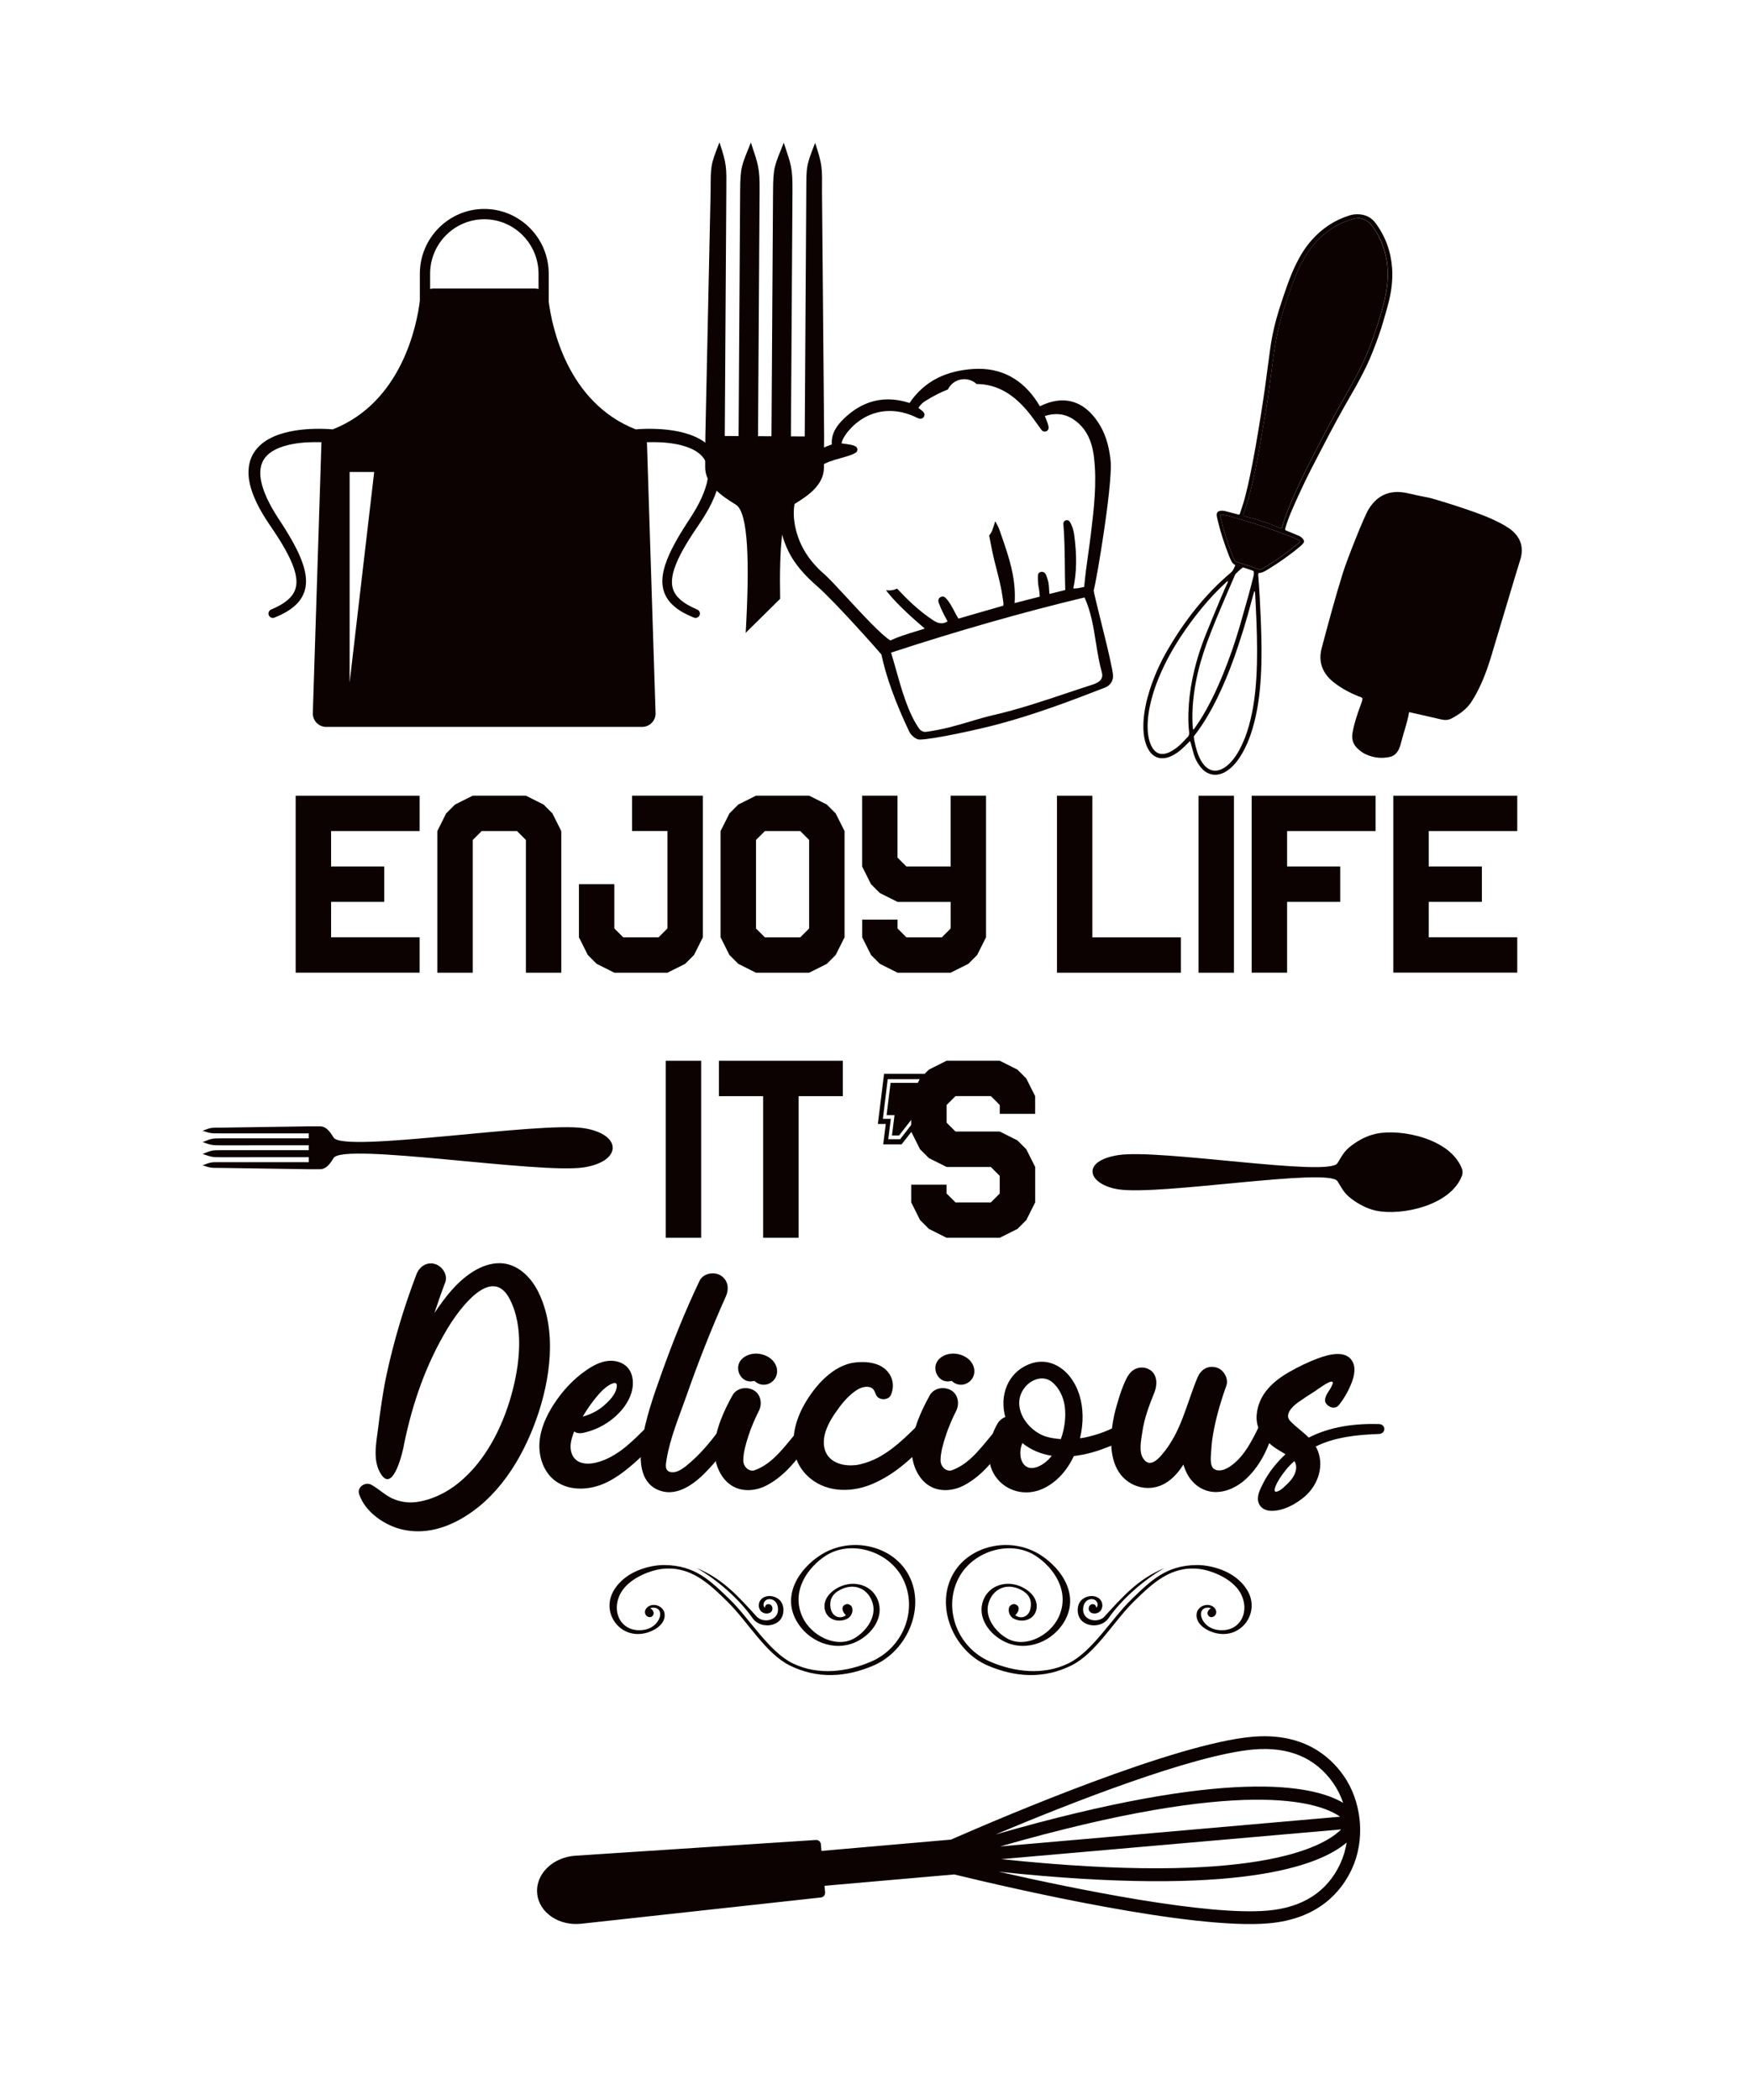 <?xml version="1.0" encoding="utf-8"?>
<!-- Generator: Adobe Illustrator 26.1.0, SVG Export Plug-In . SVG Version: 6.00 Build 0)  -->
<svg version="1.1" id="Layer_1" xmlns="http://www.w3.org/2000/svg" xmlns:xlink="http://www.w3.org/1999/xlink" x="0px" y="0px"
	 viewBox="0 0 4500 5400" style="enable-background:new 0 0 4500 5400;" xml:space="preserve">
<style type="text/css">
	.st0{fill-rule:evenodd;clip-rule:evenodd;fill:#0C0201;}
	.st1{fill:#0C0201;}
</style>
<g>
	<g>
		<path class="st0" d="M2818.7,4134.4c0.4-12.9-19.2-13-19.2,2.1c0,7.8,7,13.5,17.6,12.3c24-2.8,24.8-41.2-6.3-44.6
			c-12.1-1.3-25.7,4.2-32.7,13.5c-8.3,10.9-8.9,28.6-2.9,40.9c12.6,26.1,57.2,28.8,75.5,2.3c33.7-48.7,92.4-99.9,143.8-128.8
			c-67.9,27.7-108.3,74.4-154.5,124.8c-15.9,17.4-54.4,11.4-54.9-17.6c-0.2-11.9,5.2-23.6,16.4-26.5
			C2819.8,4108,2827.8,4126.8,2818.7,4134.4L2818.7,4134.4z"/>
		<path class="st0" d="M2614.1,4126.9c-6-3.6-10.6-2.1-14.4,0.4c-9.9,6.3-7.2,27.4,7.3,35c21.4,11.2,51.7,3.7,57.8-22.8
			c5.3-22.9-9.6-45.7-37.9-59c-38-17.9-83.4-4.7-98.4,34.2c-17,44.1,15.6,88.5,56.1,107.4c57.7,26.9,124.6-2.3,153.7-54.9
			c41.5-75.3-21.3-146.7-72.6-174.5c-74.2-40.3-171.9-17.2-213,51.4c-50.2,83.7-2.4,200.4,87.3,238.8
			c71.6,30.6,144.4,34.6,214.9-0.2c62.3-30.8,108.4-113.2,160.9-164.6c47.2-46.2,94.5-91.9,167.2-83.8c33,3.7,85.6,25.2,106,60.8
			c28.2,49.3-1.2,106.1-60.7,95.7c-38.6-6.8-53.4-52-26.2-56.5c3.3-0.5,7.4-0.7,11.7,1.2c-14.6,8.6-8.5,22.9,1.2,22.9
			c9.3-0.1,16.3-10.7,10.3-20.6c-6-9.9-18.1-12.6-28.4-9.8c-10,2.7-18.3,10.7-19.8,20.9c-3.8,24.8,21.6,43.7,49,50.5
			c65.9,16.3,115.4-52.8,81.4-109.8c-31.9-53.3-99.6-65.6-130.5-65.2c-77.5,1-115.8,38.1-167.5,88.2
			c-50.6,49-101.6,135.6-162.7,164.9c-65,31.3-138.6,21.8-200.1-4.4c-88.6-37.8-123.5-142.7-78.9-220.2c38-66.1,131.7-93,194.6-52.6
			c45,28.9,91.2,90.5,59.7,158.3c-22.3,47.7-87,81.1-133.5,53.9c-29.4-17.2-57.1-53.6-46.8-89.6c10.6-37.2,46.1-53.5,82.5-35.4
			c20.3,10.1,30.2,25.6,25.4,49.2c-4,19.5-22.6,28.4-39.2,16.8C2619.4,4145.8,2623.6,4132.6,2614.1,4126.9L2614.1,4126.9z"/>
		<path class="st0" d="M1967.1,4134.4c-0.4-12.9,19.2-13,19.2,2.1c0,7.8-7,13.5-17.6,12.3c-24-2.8-24.8-41.2,6.3-44.6
			c12.1-1.3,25.7,4.2,32.7,13.5c8.3,10.9,8.9,28.6,2.9,40.9c-12.6,26.1-57.2,28.8-75.5,2.3c-33.7-48.7-92.4-99.9-143.8-128.8
			c67.9,27.7,108.3,74.4,154.5,124.8c15.9,17.4,54.4,11.4,54.9-17.6c0.2-11.9-5.2-23.6-16.4-26.5
			C1966.1,4108,1958.1,4126.8,1967.1,4134.4L1967.1,4134.4z"/>
		<path class="st0" d="M2171.8,4126.9c6-3.6,10.6-2.1,14.4,0.4c9.9,6.3,7.2,27.4-7.3,35c-21.4,11.2-51.7,3.7-57.8-22.8
			c-5.3-22.9,9.6-45.7,37.9-59c38-17.9,83.4-4.7,98.4,34.2c17,44.1-15.6,88.5-56.1,107.4c-57.7,26.9-124.6-2.3-153.7-54.9
			c-41.5-75.3,21.3-146.7,72.6-174.5c74.2-40.3,171.9-17.2,213,51.4c50.2,83.7,2.4,200.4-87.3,238.8
			c-71.6,30.6-144.4,34.6-214.9-0.2c-62.3-30.8-108.4-113.2-160.9-164.6c-47.2-46.2-94.5-91.9-167.2-83.8
			c-33,3.7-85.6,25.2-106,60.8c-28.2,49.3,1.2,106.1,60.7,95.7c38.6-6.8,53.4-52,26.2-56.5c-3.2-0.5-7.4-0.7-11.7,1.2
			c14.6,8.6,8.5,22.9-1.2,22.9c-9.3-0.1-16.3-10.7-10.3-20.6c6-9.9,18.1-12.6,28.4-9.8c10,2.7,18.3,10.7,19.8,20.9
			c3.8,24.8-21.6,43.7-49,50.5c-65.9,16.3-115.4-52.8-81.4-109.8c31.8-53.3,99.6-65.6,130.5-65.2c77.5,1,115.8,38.1,167.5,88.2
			c50.6,49,101.6,135.6,162.7,164.9c65,31.3,138.6,21.8,200.1-4.4c88.6-37.8,123.5-142.7,78.9-220.2c-38-66.1-131.7-93-194.6-52.6
			c-45,28.9-91.2,90.5-59.7,158.3c22.3,47.7,87,81.1,133.5,53.9c29.4-17.2,57.1-53.6,46.8-89.6c-10.6-37.2-46.1-53.5-82.5-35.4
			c-20.3,10.1-30.2,25.6-25.4,49.2c4,19.5,22.6,28.4,39.2,16.8C2166.5,4145.8,2162.2,4132.6,2171.8,4126.9L2171.8,4126.9z"/>
	</g>
	<g>
		<path class="st1" d="M2860.1,1733.8c-0.7-5.1-1.6-10.1-2.5-15.2c-11.5-60.6-48.6-196-46.8-201.2c6.2-17.9,49.8-275.2,43.2-334.2
			c-3.9-34.6-12.4-67.4-32-96.7c-37.5-56-88.8-69.7-148.6-39.5c-37.8-65.9-94.8-101.5-170.7-96.5c-65.7,4.3-123.9,28.6-163.1,87.9
			c-63.1-21.1-120.5-7.6-169.4,40.7c-17.9,17.6-31.7,37.8-29.3,64.8c-65.2,23.8-112.7,62.8-130.8,130
			c-11.9,44.2-4.1,87.4,12.7,129.2c17,42.1,46.7,74.2,80.2,103.5c47,41,164.9,174.5,165.1,175.6c14.4,67.4,41.9,135.9,71.3,197.9
			c4.1,8.6,15.7,19.7,25.1,19.8c31,0.3,147.1-24.8,201.2-39.2c94-25,184.9-59.1,275.5-94.4C2854.9,1761.1,2862,1748.1,2860.1,1733.8
			z M2118.6,1477.9c-41.1-35.6-68.8-78.7-77.4-133.6c-10.9-69.1,25.4-134,91.5-159.1c14.4-5.5,29.6-8.8,44.3-13.4
			c7.6-2.4,15.3-4.7,22.4-9.2c5-3.2,4.6-10.6-0.6-13.5c-6.3-3.4-13.6-4.4-36.9-7.6c2.1-13,9.4-23,17.3-32.6
			c43.9-53.2,109.1-67.9,173.3-39.2c4.3,1.9,8.4,4.4,12.8,5.4c7.8,1.7,13.4-7.6,8.4-13.7c-3.7-4.5-9.2-7.6-13.9-11.8
			c4.6-8.4,11.4-15.1,19.4-20c18.5-11.4,37.5-21.6,57.3-29.2c0.5-1,1-2,1.6-2.9c6.3-10.8,16.8-18.9,28.9-22.2
			c12.5-3.4,26.1-1.7,37.3,4.9c2.9,1.7,5.6,3.7,8,5.9c60.3,1,103.8,34.4,139.5,80.4c9.5,12.2,17.9,25.1,27.2,37.5
			c0.3,0.4,0.6,0.8,1,1.3c5.1,6.9,16.2,2.4,14.9-6.1c-1.5-10.2-6.5-19.7-10.3-30c29.5-9.7,56.6-7.1,81.5,11.5
			c32.2,24,44.7,58.3,49.1,96.5c7.7,66.6-0.4,132.6-8.4,198.5c-5.4,44.8-13.3,89.3-17.1,135.4c-9.8,2.3-20,5-31.8,4.2
			c10.4-47.2,8.9-94,2.5-140.9c-1.5-10.8-5-21.2-10.4-30.7l-0.1-0.2c-3.9-6.7-14.2-3.6-13.6,4.2c4.7,56.3,3.1,113.2,4.9,171.3
			c-13.5,3.4-28.3,7-44.2,11c-1.5-14-0.4-27.2-4.9-39.6c-1.4-3.7-2.2-7.7-4-11.2c-2.1-4.4-5.8-7.3-11-6.3c-5.8,1-6.5,5.8-6.5,10.5
			c0,10.3,0.6,20.5,2.6,30.7c1.4,6.6,1.5,13.5,2.4,21.9c-22.8,5.8-45.2,11.6-68.6,17.6c5.6-68.3-17.8-129.4-39-190.9
			c-2-5.9-5-11.5-8.1-16.9c-0.1-0.2-0.2-0.3-0.3-0.5c-1.4,4.9-3,9.7-4.8,14.5c-1.9,6.8-5.1,12.9-9.6,18.2
			c2.4,12.8,4.8,25.7,7.4,38.4c8.3,40.9,21.9,80.6,27.3,122.2c0.9,6.7,2.8,13.4,1.3,20.7c-39.3,11.3-78.6,22.7-117.8,34
			c-11.7-18.5-18.8-39.4-33.7-54.5c-6.5-6.6-17.6,0.2-14.9,9c0.3,1,0.6,2,1,3c5.9,16.7,14.5,32.2,23.1,48.2
			c-13.8,8.8-26.1,7.1-39.2-1.4c-35.1-22.8-65-51.3-93.4-81.6c-7.6,3.5-16,4.9-24.3,4.2c33,42.5,98.1,95.3,99.2,97.1
			c-30.6,10.5-62.1,17.7-92,31.9C2253.2,1627.9,2148.9,1504.2,2118.6,1477.9z M2828.1,1753.2c-4.9,3.7-10.6,6.6-16.6,8.5
			c-85.6,27.4-170,59.1-257.8,79.2c-51.6,11.8-104.6,33.9-171.8,42.7c-7.7,1-15.3-2.4-19.7-8.8c-37.2-53.1-53.5-135.3-73.1-197.8
			c161.5-52.9,335.3-103.3,501-142.9c28.5,61.9,27.1,129.6,45.5,195.7C2837.9,1738.4,2835.2,1747.8,2828.1,1753.2z"/>
		<path class="st1" d="M2365.1,1901.7L2365.1,1901.7l-0.6,0c-10.5-0.1-22.6-12.2-26.7-20.8c-35.6-75.3-59-140.1-71.4-198
			c-5.7-7.3-118.9-135.1-164.6-175c-27.8-24.2-62.1-58-80.7-104.2c-19.3-47.9-23.5-90.6-12.8-130.3c8.9-32.9,24.6-59.8,48.2-82.1
			c21.2-20.1,48.1-36,82.4-48.6c-2.1-29.3,14.8-50,29.9-64.9c34.2-33.7,72.8-50.8,114.7-50.8c17.8,0,36.4,3.1,55.3,9.3
			c18.7-27.9,42.8-49.5,71.5-64c26.3-13.3,57.3-21.2,92.2-23.5c4.7-0.3,9.4-0.5,14-0.5c34.1,0,65.1,8.6,91.9,25.6
			c25.6,16.1,47.6,40,65.6,70.8c20.2-10,39.8-15.1,58.1-15.1c35.7,0,66.4,18.8,91.3,55.9c17.6,26.2,27.8,57.2,32.3,97.5
			c3.8,33.7-8.9,129.1-16.9,182.9c-10.6,72.3-23.1,142-26.4,151.9c-0.3,3.7,8.2,37.7,17.1,73.7c10.6,42.4,23.7,95.1,29.7,126.7
			c0.9,4.8,1.9,10,2.6,15.3c2.1,15.4-5.8,28.9-20,34.4c-86.7,33.8-179.5,68.9-275.7,94.5C2515.6,1875.9,2397.8,1901.7,2365.1,1901.7
			z M2283.6,1030.6c-40.9,0-78.7,16.8-112.2,49.8c-14.7,14.5-31.3,34.9-28.7,63.4l0.1,1.4l-1.3,0.5c-70.9,25.8-113.3,68-129.7,128.8
			c-10.5,39-6.4,80.9,12.7,128.1c18.3,45.5,52.3,78.8,79.8,102.8c24.8,21.6,68.2,67.9,100.2,102.9c20.6,22.5,37.5,41.4,45.7,50.7
			c19.5,21.9,19.6,22.4,19.7,22.9c12.3,57.7,35.6,122.3,71.2,197.5c4.1,8.6,15.2,18.7,23.5,18.8l0.5,0c32.4,0,149.7-25.7,200.2-39.1
			c96-25.5,188.6-60.6,275.3-94.4c12.6-4.9,19.6-16.9,17.8-30.6c-0.7-5.2-1.6-10.3-2.5-15.1c-6-31.5-19.1-84.2-29.7-126.5
			c-13.4-53.8-18-72.8-17.1-75.6c6-17.4,49.6-275.2,43.1-333.4c-4.4-39.7-14.5-70.1-31.7-95.9c-24.1-36.1-53.9-54.4-88.3-54.4
			c-18.2,0-37.7,5.2-58,15.4l-1.5,0.8l-0.8-1.5c-36.6-63.8-88.8-96.1-155.3-96.1c-4.5,0-9.2,0.2-13.8,0.5
			c-73.3,4.8-126.2,33.3-161.7,87.1l-0.8,1.1l-1.3-0.4C2320,1033.8,2301.4,1030.6,2283.6,1030.6z M2379.3,1885.5
			c-7.3,0-14.3-3.6-18.5-9.7c-28.7-40.9-45.3-99.9-59.9-151.8c-4.6-16.4-8.9-31.8-13.5-46.4l-0.5-1.7l1.7-0.5
			c171-56.1,344.3-105.5,501.2-142.9l1.4-0.3l0.6,1.3c17.4,37.8,23.8,78.5,30.1,117.9c4.1,25.7,8.3,52.2,15.5,78.1
			c2.6,9.6-0.5,19.4-8.1,25.2c-5,3.8-10.8,6.8-17.1,8.8c-23.1,7.4-46.5,15.2-69.1,22.8c-61.3,20.5-124.6,41.8-188.9,56.4
			c-18.6,4.3-37.3,9.8-57.1,15.7c-35.3,10.5-71.8,21.4-114.9,27.1C2381.2,1885.5,2380.2,1885.5,2379.3,1885.5z M2291.3,1678.2
			c4.4,14.1,8.6,29.1,13,44.8c14.5,51.7,31,110.3,59.3,150.8c3.6,5.1,9.4,8.2,15.6,8.2c0.8,0,1.6-0.1,2.4-0.2
			c42.7-5.6,79.1-16.4,114.3-26.9c19.8-5.9,38.5-11.5,57.3-15.8c64.1-14.6,127.3-35.8,188.5-56.3c22.6-7.6,46-15.4,69.1-22.8
			c5.9-1.9,11.4-4.7,16-8.2c6.3-4.8,9.1-13.4,6.8-21.4c-7.2-26.1-11.5-52.7-15.6-78.5c-6.4-40.5-12.5-78.7-29.2-115.6
			C2633.2,1573.5,2461.2,1622.5,2291.3,1678.2z M2289.4,1650.9l-0.8-0.5c-22.9-13.3-71.1-65.3-113.6-111.2
			c-24.9-26.9-46.3-50.1-57.6-59.9c-44.2-38.3-69.7-82.3-78-134.7c-5.4-34.5,0.5-68.1,17.1-97.2c16.7-29.3,42.8-51.4,75.5-63.8
			c9.2-3.5,18.9-6.2,28.3-8.8c5.3-1.5,10.8-3,16.1-4.6c7.4-2.3,15.1-4.7,22-9c1.8-1.1,2.8-3,2.7-5.2c-0.1-2.2-1.3-4.2-3.2-5.2
			c-6-3.3-13.1-4.2-36.3-7.4l-1.8-0.2l0.3-1.8c2.2-13.7,10-24,17.7-33.4c14.5-17.6,31.5-31.3,50.4-40.5
			c18.7-9.1,38.8-13.8,59.8-13.8c21.6,0,43.5,4.9,65.1,14.6c1.2,0.5,2.4,1.1,3.6,1.7c3,1.5,5.9,2.9,8.9,3.5c3.1,0.7,6.1-0.9,7.5-3.8
			c1.1-2.4,0.8-5-0.9-7c-2.1-2.6-4.9-4.7-7.9-6.9c-1.9-1.5-4-3-5.8-4.7l-1-0.9l0.7-1.2c4.5-8.2,11.4-15.3,20.1-20.7
			c20.4-12.7,39.1-22.2,57-29.1c0.4-0.8,0.9-1.6,1.3-2.4c6.6-11.2,17.5-19.6,30-23c4.3-1.2,8.8-1.8,13.2-1.8c9,0,17.7,2.4,25.4,6.8
			c2.8,1.6,5.4,3.5,7.8,5.7c28.7,0.6,54.6,8.3,79.2,23.6c21.3,13.2,41.3,32.1,61,57.5c5.2,6.6,10.1,13.6,14.9,20.3
			c4,5.7,8.2,11.5,12.4,17.1c0.2,0.3,0.5,0.6,0.7,1l0.2,0.3c1.3,1.7,3.1,2.7,5.1,2.7c2,0,3.9-0.9,5.2-2.4c0.8-1,1.8-2.6,1.4-5.1
			c-1-6.9-3.7-13.5-6.6-20.5c-1.2-3-2.5-6.1-3.6-9.2l-0.6-1.7l1.7-0.6c11.3-3.7,22.3-5.6,32.6-5.6c18.1,0,35.1,5.8,50.5,17.4
			c28.7,21.4,44.6,52.5,49.8,97.7c7.7,66.5-0.4,133.3-8.2,197.9l-0.1,1.1c-2,16.4-4.3,33-6.6,49.1c-4,28-8.1,57-10.5,86.3l-0.1,1.3
			l-2.9,0.7c-8.2,2-16.7,4-26.2,4c-1.5,0-3,0-4.5-0.1l-2.1-0.1l0.4-2c9.2-41.4,9.9-85.9,2.5-140.3c-1.5-10.7-4.9-20.8-10.2-30
			l-0.1-0.2c-1.4-2.4-3.5-2.8-4.7-2.8c-1.6,0-3.2,0.7-4.2,1.8c-1,1.1-1.5,2.5-1.3,4.1c3.1,36.8,3.5,74.6,3.9,111.2
			c0.2,19.6,0.4,40,1,60.1l0,1.4l-47.6,11.8l-0.2-2c-0.5-4.5-0.7-8.9-0.9-13.2c-0.5-9.2-0.9-17.8-3.9-26c-0.5-1.4-1-2.9-1.4-4.3
			c-0.7-2.4-1.5-4.7-2.5-6.8c-1.2-2.5-3.5-5.5-7.5-5.5c-0.5,0-1,0.1-1.6,0.1c-4.2,0.7-5,3.7-5,8.8c0,11.9,0.8,21.6,2.6,30.4
			c0.9,4.6,1.3,9.4,1.7,14.4c0.2,2.4,0.4,5,0.7,7.7l0.2,1.5l-72.5,18.6l0.2-2.5c5.2-63.4-15.1-121.6-34.6-177.9
			c-1.4-4.1-2.8-8.2-4.3-12.3c-1.6-4.6-3.9-9.2-6.2-13.5c-1.1,3.6-2.3,7.1-3.6,10.5c-1.9,6.7-5,12.8-9.3,18.1
			c2.5,13.6,4.9,26,7.3,37.6c3.2,15.9,7.3,31.9,11.3,47.4c6.2,24.3,12.7,49.4,16,74.9c0.2,1.5,0.5,3.1,0.7,4.6
			c0.9,5.3,1.8,10.7,0.6,16.7l-0.2,1.1l-1,0.3l-119.1,34.3l-0.7-1.1c-4.1-6.6-7.7-13.5-11.2-20.1c-6.6-12.6-12.7-24.4-22.3-34
			c-1.4-1.4-3-2.1-4.9-2.1c-2.3,0-4.7,1.2-6.1,3.1c-1.3,1.8-1.7,4-1,6.2c0.3,1,0.7,2.1,1,2.9c5.5,15.6,13.2,29.9,21.4,45l2.4,4.4
			l-1.4,0.9c-6.5,4.1-12.7,6.1-19.1,6.1c-7,0-14.2-2.5-22-7.5c-38.2-24.8-69.6-56.2-92.9-80.9c-6.3,2.6-13.1,4-20.1,4
			c26.9,33.5,72.1,72.6,89.5,87.5c6.4,5.5,7.1,6.2,7.4,6.7l1.2,1.9l-2.1,0.7c-9.8,3.4-19.9,6.4-29.7,9.4
			c-20.6,6.3-41.9,12.8-62.1,22.4L2289.4,1650.9z M2163.9,1140.1c22.3,3,29.2,4,35.7,7.5c3.1,1.7,5,4.7,5.1,8.2
			c0.1,3.4-1.5,6.5-4.4,8.3c-7.3,4.6-15.2,7-22.8,9.4c-5.4,1.7-10.9,3.2-16.2,4.7c-9.3,2.6-18.9,5.3-28,8.7
			c-64.9,24.7-101.2,87.8-90.3,157.1c8.1,51.5,33.2,94.9,76.8,132.6c11.4,9.9,33,33.2,57.9,60.2c39.7,43,89.1,96.3,111.9,110.1
			c20.2-9.5,41.3-16,61.7-22.2c8.8-2.7,17.9-5.4,26.7-8.4c-1.3-1.1-3-2.6-4.9-4.2c-18-15.5-65.6-56.6-92.4-91.1l-2.5-3.2l4,0.3
			c8,0.7,16.2-0.8,23.4-4l1.2-0.5l0.9,0.9c23.2,24.8,54.8,56.4,93.1,81.3c7.2,4.7,13.7,6.9,20.1,6.9c5.3,0,10.4-1.5,15.8-4.7
			l-0.8-1.5c-8.2-15.2-16-29.6-21.6-45.5c-0.3-0.8-0.7-2-1-3.1c-1-3.3-0.5-6.7,1.6-9.4c2.1-2.8,5.5-4.6,8.9-4.6
			c2.8,0,5.4,1.1,7.4,3.2c9.9,10,16.5,22.7,22.9,34.9c3.2,6.2,6.6,12.6,10.4,18.7l115.5-33.3c0.7-4.9,0-9.5-0.8-14.4
			c-0.3-1.5-0.5-3.1-0.7-4.7c-3.3-25.2-9.7-50.3-15.9-74.5c-4-15.5-8.1-31.6-11.4-47.6c-2.4-11.9-4.9-24.5-7.5-38.5l-0.2-0.8
			l0.5-0.6c4.3-5.1,7.4-11,9.2-17.5l0-0.1c1.7-4.6,3.3-9.4,4.7-14.4l1.1-3.9l2.2,3.6c0.1,0.1,0.2,0.3,0.2,0.4
			c3,5.4,6.2,11.2,8.3,17.2c1.4,4.1,2.8,8.2,4.3,12.3c19.5,55.9,39.6,113.7,35,176.9l64.7-16.6c-0.2-2.2-0.4-4.2-0.5-6.2
			c-0.4-5.1-0.8-9.6-1.7-14c-1.9-9-2.7-18.9-2.7-31.1c0-3.5,0-10.9,7.9-12.3c5.5-1,10.2,1.7,12.9,7.3c1.2,2.4,1.9,4.9,2.7,7.3
			c0.4,1.4,0.8,2.8,1.3,4.1c3.2,8.7,3.6,17.6,4.1,27.1c0.2,3.6,0.4,7.2,0.7,10.9l40.8-10.1c-0.6-19.7-0.8-39.6-1-58.8
			c-0.4-36.5-0.8-74.3-3.8-111c-0.2-2.6,0.6-5,2.2-6.8c1.7-1.9,4.2-3,6.9-3c3.3,0,6.1,1.7,7.8,4.6l0.1,0.2
			c5.5,9.6,9.1,20.2,10.6,31.3c7.4,53.9,6.8,98.3-2.1,139.5c0.7,0,1.4,0,2.2,0c9.2,0,17.4-2,25.4-3.9l0.4-0.1
			c2.5-28.9,6.5-57.5,10.4-85.2c2.3-16.1,4.6-32.7,6.6-49.1l0.1-1.1c7.8-64.4,15.9-131,8.2-197c-5.1-44.2-20.5-74.5-48.4-95.3
			c-15-11.2-30.9-16.7-48.4-16.7c-9.4,0-19.4,1.6-29.7,4.9c0.9,2.5,1.9,4.9,2.9,7.3c2.9,7.2,5.7,14,6.8,21.3
			c0.4,2.9-0.3,5.8-2.2,7.9c-1.9,2.3-4.9,3.6-7.9,3.6c-3.2,0-6-1.4-8-4.1l-0.2-0.3c-0.2-0.3-0.5-0.6-0.7-0.9
			c-4.3-5.7-8.4-11.5-12.5-17.2c-4.7-6.7-9.7-13.6-14.8-20.2c-41.6-53.6-85.5-78.9-138.2-79.7l-0.7,0l-0.5-0.4
			c-2.4-2.1-5-4.1-7.7-5.7c-7.1-4.1-15.2-6.3-23.6-6.3c-4.2,0-8.3,0.6-12.3,1.7c-11.6,3.2-21.7,11-27.8,21.4c-0.5,0.9-1,1.8-1.5,2.8
			l-0.3,0.6l-0.6,0.2c-17.9,6.9-36.5,16.4-57,29.1c-7.8,4.8-13.9,10.9-18.1,18.1c1.5,1.3,3,2.4,4.5,3.6c3,2.3,6.1,4.6,8.5,7.5
			c2.6,3.1,3.1,7.1,1.4,10.8c-1.7,3.7-5.3,6-9.3,6c-0.7,0-1.5-0.1-2.2-0.2c-3.4-0.7-6.6-2.3-9.7-3.8c-1.2-0.6-2.3-1.2-3.5-1.7
			c-21.2-9.5-42.6-14.3-63.7-14.3c-41.1,0-79.3,18.8-107.5,53C2173.4,1118.7,2166.4,1128.1,2163.9,1140.1z"/>
	</g>
	<g>
		<path class="st1" d="M760.3,2501.3v-455.2H1079v91H851.4v91H988v91H851.4v91H1079v91H760.3z"/>
		<path class="st1" d="M1124.5,2501.3v-364.2l22.8-45.5l22.8-22.8l45.5-22.8h136.6l45.5,22.8l22.8,22.8l22.8,45.5v364.2h-91v-341.4
			l-22.8-22.8h-91l-22.8,22.8v341.4H1124.5z"/>
		<path class="st1" d="M1579.8,2501.3l-45.5-22.8l-22.8-22.8l-22.8-45.5v-136.6h91v113.8l22.8,22.8h91l22.8-22.8v-250.4h-91v-91
			h182.1v364.2l-22.8,45.5l-22.8,22.8l-45.5,22.8H1579.8z"/>
		<path class="st1" d="M1944,2501.3l-45.5-22.8l-22.8-22.8l-22.8-45.5v-273.1l22.8-45.5l22.8-22.8l45.5-22.8h136.6l45.5,22.8
			l22.8,22.8l22.8,45.5v273.1l-22.8,45.5l-22.8,22.8l-45.5,22.8H1944z M2057.8,2410.3l22.8-22.8v-227.6l-22.8-22.8h-91l-22.8,22.8
			v227.6l22.8,22.8H2057.8z"/>
		<path class="st1" d="M2308.1,2501.3l-45.5-22.8l-22.8-22.8l-22.8-45.5v-45.5h91v22.8l22.8,22.8h91l22.8-22.8v-68.3h-136.6
			l-45.5-22.8l-22.8-22.8l-22.8-45.5v-182.1h91v159.3l22.8,22.8h113.8v-182.1h91v364.2l-22.8,45.5l-22.8,22.8l-45.5,22.8H2308.1z"/>
		<path class="st1" d="M2717.9,2501.3v-455.2h91v364.2h227.6v91H2717.9z"/>
		<path class="st1" d="M3082,2501.3v-455.2h91v455.2H3082z"/>
		<path class="st1" d="M3218.6,2501.3v-455.2h318.7v91h-227.6v91h136.6v91h-136.6v182.1H3218.6z"/>
		<path class="st1" d="M3582.8,2501.3v-455.2h318.7v91h-227.6v91h136.6v91h-136.6v91h227.6v91H3582.8z"/>
	</g>
	<g>
		<path class="st1" d="M1712,3182.9v-455.2h91v455.2H1712z"/>
		<path class="st1" d="M1962.4,3182.9v-364.2h-113.8v-91h318.7v91h-113.8v364.2H1962.4z"/>
		<path class="st1" d="M2385.4,2761.2l-14.6,114.4l-52.4,67h-47.3l6.6-52.4h-20.4l16-128.9H2385.4z M2282.7,2775l-12.4,102h20.4
			l-6.6,52.4h30.6l45.2-58.3l11.7-96.1H2282.7z M2362.8,2784.5l-10.2,83l-40.8,52.4h-18.2l6.6-52.4h-20.4l10.2-83H2362.8z"/>
		<path class="st1" d="M2434.2,3182.9l-45.5-22.8l-22.8-22.8l-22.8-45.5v-45.5h91v22.8l22.8,22.8h91l22.8-22.8v-45.5l-22.8-22.8
			h-113.8l-45.5-22.8l-22.8-22.8l-22.8-45.5v-91l22.8-45.5l22.8-22.8l45.5-22.8h136.6l45.5,22.8l22.8,22.8l22.8,45.5v45.5h-91v-22.8
			l-22.8-22.8h-91l-22.8,22.8v45.5l22.8,22.8h113.8l45.5,22.8l22.8,22.8l22.8,45.5v91l-22.8,45.5l-22.8,22.8l-45.5,22.8H2434.2z"/>
	</g>
	<g>
		<path class="st1" d="M1383.8,3321.3c49.7,99.3,31.4,226.8-4.5,327.6c-36.8,103.3-100.1,206.1-199.1,259.7
			c-44.6,24.1-92.4,35.7-142.8,25.1c-46.7-9.8-98.5-45-113.9-91.5c-6-18.3,15.9-32.9,31.5-24.2c21.6,12.1,37.8,29.9,61.5,38.4
			c17.6,6.3,36.5,8.6,55,5.9c39.5-5.6,77.2-24.2,108-49.3c68.6-55.9,111.9-141.7,135.4-225.6c21.2-75.5,33.6-174.5-4.4-247.3
			c-46.8-89.7-131.5,29.2-159.1,74.9c-55.4,91.6-90.3,191.8-111.9,296.4c0,0.2-0.2,0.3-0.2,0.6c-1.8,14.7-26.9,126.5-58.4,80.5
			c-23.2-33.8-13.9-79.3-9-117c6-47.3,12.2-94.3,22.2-141c18.9-87.7,44.8-173.7,76.7-257.5c7.4-19.4,25.6-32.8,47.3-26.8
			c18.7,5.1,34.2,27.9,26.8,47.3c-10,26.1-19.1,52.5-27.8,79c13.6-20.4,27.9-40.2,43.8-58.3c30.5-34.8,75.5-70.4,124.1-70
			C1330,3248.6,1364.7,3283.2,1383.8,3321.3z"/>
		<path class="st1" d="M1704,3677.7c-0.1,12.9-10.9,23-18.8,32c-9.5,10.8-19.6,20.9-30.1,30.6c-32.4,29.7-65.7,60.1-106.4,76.5
			c-40.8,16.4-91.2,16.2-124.9-12c-27-22.7-38.9-60-36.6-95.2c2.3-35.2,17.4-68.5,36.5-98.1c22.6-35,51.5-66.3,86.1-89.6
			c16-10.8,33.6-20,52.8-22.3c19.1-2.3,40,3.4,52.4,18.3c8.5,10.3,12.3,23.9,12.4,37.2c0.4,29.1-14.9,56.6-35,77.6
			c-23.8,25-55,42.9-88.6,50.9c-9.2,2.2-20,3.4-27.3-2.7c-4.7,11.9-8.9,24.3-9.3,37.2c-0.4,12.8,3.5,26.3,13,35
			c13,11.9,32.9,12.2,50.1,8.4c18.1-4,35.3-11.7,51.1-21.4c28.6-17.5,52-41.4,75.8-64.6c3.2-3.1,6.8-7.1,10.7-10.4
			c5.2-4.3,11-7.6,17.4-6.7C1694.8,3659.9,1704.1,3667.4,1704,3677.7z M1498.4,3642.7c19.9-5.4,38.9-14.7,54.6-28.4
			c12-10.7,24.8-23.3,30.6-38.5c2.4-6.4,6.3-22.3-5.6-19.2c-7.8,2.1-15.3,7.2-21.6,12.2c-13.9,11.1-28.4,30.2-36.9,41.7
			C1511.9,3620.9,1505.1,3631.6,1498.4,3642.7z"/>
		<path class="st1" d="M1891.5,3686.8c-22.7,36.9-49.8,71.9-80.5,102.5c-31,30.8-76,62-121.1,40.9c-45.5-21.3-45.9-78.3-39.4-121
			c9.2-60.7,29.9-119.7,50.5-177.3c28.9-81,60.8-160.7,97.9-238.4c9.1-19.1,36.6-24.2,53.7-14.1c19.5,11.7,22.8,34.2,14.1,53.7
			c-37.4,83.6-71,168.8-101.2,255.3c-18.4,52.6-42.4,108.9-51.4,164.4c-2.1,13.1-5.5,29,10.1,32.5c18.8,4.2,39.9-15.2,52.6-26.3
			c30.5-26.7,56.7-59.4,80.2-92.4C1871.6,3646,1905.2,3664.6,1891.5,3686.8z"/>
		<path class="st1" d="M2093,3685c-28.8,52-69.3,108.2-123.6,135.6c-27.5,13.8-62.3,16.3-88.7-1c-22.3-14.6-35.7-39.7-41-65.4
			c-2.2-10.6-3-21.4-2.5-32.2c2.4-46.3,23.9-93.4,46-133.5c10.7-19.3,35.5-23.8,54-14.1c19.5,10.3,23.4,35.5,14.1,53.8
			c-10.8,21.4-20.2,43.4-27.5,66.3c-6,19.1-12.3,40-12.5,60.2c-0.2,18.3,16.2,30.5,28.9,26c51.3-18.3,81.4-68.3,116.4-106.6
			c6.4-7,15-18.7,25.6-18.3C2095.9,3656.4,2098.3,3675.5,2093,3685z M1907.5,3542.3c-9.7-10.4-12.6-26.7-5.9-39.5
			c6.1-11.5,18.5-18.4,30.9-21c0.8-0.2,1.6-0.3,2.4-0.4c16.5-2.7,34.7,2.2,47.7,12.9c14.4,11.9,20.9,32.5,10.9,49.4
			c-6,10.2-17.4,17.1-29.4,17.1c-6.2,0-11.9-1.6-17.3-4.7c-0.3-0.2-0.5-0.4-0.8-0.5c-2-1.5-4-3.1-6-4.6c-3.2,0.5-6.2,0.9-9.1,1.3
			C1921.6,3552.6,1913.4,3548.6,1907.5,3542.3z"/>
		<path class="st1" d="M2395.7,3695.1c-45.1,50.2-94.5,97.9-158.2,123.1c-53.6,21.2-119.1,18.5-162-23.8
			c-51.2-50.4-40.1-124.5-7.7-182.2c27-47.8,74.6-103.2,132.6-108.8c22.4-2.4,48.8-0.8,68.3,11.7c25,15.9,33.9,45.1,22.2,71.9
			c-6.2,14.5-31.8,14.5-38.1,0c-2.6-6.2-4.6-13.3-10.5-17.3c-11.1-7.5-27.8-2.4-38.1,4c-18.9,12.1-34.3,29-47.4,47
			c-13.3,17.9-25.8,37.1-33.1,58.2c-6.4,18.9-8.3,39.7,1,58c14.2,26.7,47.2,33.6,75.2,30.6c13.3-1.4,34.3-8.1,47.2-14.1
			c44.5-20.4,81.6-57.2,115.7-91.3C2384.2,3640.9,2415.9,3673.1,2395.7,3695.1z"/>
		<path class="st1" d="M2600.3,3685c-28.8,52-69.3,108.2-123.6,135.6c-27.5,13.8-62.3,16.3-88.7-1c-22.3-14.6-35.7-39.7-41-65.4
			c-2.2-10.6-3-21.4-2.5-32.2c2.4-46.3,23.9-93.4,46-133.5c10.7-19.3,35.5-23.8,54-14.1c19.5,10.3,23.4,35.5,14.1,53.8
			c-10.8,21.4-20.2,43.4-27.5,66.3c-6,19.1-12.3,40-12.5,60.2c-0.2,18.3,16.2,30.5,28.9,26c51.3-18.3,81.4-68.3,116.4-106.6
			c6.4-7,15-18.7,25.6-18.3C2603.1,3656.4,2605.5,3675.5,2600.3,3685z M2414.7,3542.3c-9.7-10.4-12.6-26.7-5.9-39.5
			c6.1-11.5,18.5-18.4,30.9-21c0.8-0.2,1.6-0.3,2.4-0.4c16.5-2.7,34.7,2.2,47.7,12.9c14.4,11.9,20.9,32.5,10.9,49.4
			c-6,10.2-17.4,17.1-29.4,17.1c-6.2,0-11.9-1.6-17.3-4.7c-0.3-0.2-0.5-0.4-0.8-0.5c-2-1.5-4-3.1-6-4.6c-3.2,0.5-6.2,0.9-9.1,1.3
			C2428.8,3552.6,2420.6,3548.6,2414.7,3542.3z"/>
		<path class="st1" d="M2903.9,3690.3c-17.8,17.7-44.6,26.7-67.8,35.4c-24.2,9.1-49.1,15.4-74.7,18.4c-17,36.2-43.6,67.3-79.5,83.9
			c-43.6,20.1-94.8,8.1-122.5-32c-27.4-39.8-17.2-96.7,5.9-135.7c4.6-7.8,11.7-13.4,19.7-16.6c-14.7-53.3,4.1-113.6,62.8-136.3
			c39.5-15.3,78.3,0.7,103.5,32.8c22.1,28.2,31.8,63.8,32.5,99.3c0.4,19.1-1.9,39.2-6.6,58.9c3.7-0.6,7.5-0.9,11.2-1.7
			c18.3-3.7,36.2-9.1,53.6-15.9c15.4-6,29.6-14.7,45.8-18C2903.5,3659.8,2916.1,3678.1,2903.9,3690.3z M2738,3616.8
			c-3.1-23.7-14.3-48.4-33.4-63.5c-22.1-17.4-52-6.8-68.5,13.3c-39.6,47.9,4.8,113.6,55.5,128c11.8,3.4,24,5,36.3,5.9
			C2737.8,3673.2,2741.4,3642.8,2738,3616.8z M2704.5,3743.4c-27.4-4.3-53.4-14.8-75.5-32.6c-7.5,16.1-8.1,42,4.7,55.8
			c7.2,7.7,16.3,9.4,25.6,7.7c13.3-2.4,26.8-11.7,35.3-19.7C2698.1,3751.2,2701.3,3747.3,2704.5,3743.4z"/>
		<path class="st1" d="M3272.1,3683.8c-10.9,43.1-34.5,87.7-67.1,118.3c-21.8,20.5-51.2,35.6-81.7,34.5
			c-29.5-1.1-54.9-18.7-69.2-44.1c-4.7-8.3-8.3-17.2-11-26.4c-21.4,33.3-50.6,60.5-92,60.1c-23.8-0.2-47.2-10.5-63.5-27.6
			c-25-26.2-31.6-65.3-30.2-101.6c1.2-28.7,6.5-57.1,14.6-84.7c4.6-15.9,9.4-31.7,15.6-47.1c5.5-13.7,11.8-29.6,23.2-39.5
			c10.9-9.5,27.6-11.9,40.9-6c24.7,10.9,25.4,39.5,16.5,61.5c-13,32.4-25.6,65.1-30.6,99.9c-3,21.2-10.5,52.4,3.2,70.9
			c15.3,21,34.5,3,46.1-10.5c50.6-58.5,63.3-129.3,92.1-198.7c8.3-19.9,24.8-32,47.4-26.8c19.3,4.4,33.9,28.4,27,47.4
			c-13,35.9-23.8,72.7-31.4,110.1c-3.8,19-6.6,38.3-7.5,57.7c-0.6,13.1-5.3,41.2,10.1,47.8c14.5,6.2,31-2.2,43.9-12.1
			c31.8-24,51.4-63.1,68.3-97.9C3247,3648.7,3277.2,3663.4,3272.1,3683.8z"/>
		<path class="st1" d="M3545.6,3687.4c-56,1.9-113.1,7.9-162.5,32.2c0.6,1,1.4,2,2,3.2c22.2,43.5,5.2,95.3-30.6,125.9
			c-22.6,19.3-55.2,37.1-86,36.3c-13.7-0.4-26.8-6.4-31.8-19.7c-6.7-17.3,4-36.5,11.7-51.8c13.7-27.2,34.1-52.6,57.2-74
			c-6-3.8-12.5-7.3-18.5-11.1c-32.4-19.9-59.2-50-55.6-90.7c4.6-52.2,42.3-86.4,85.2-110.6c23.2-13.1,47.8-25,72.7-34.3
			c26.9-10,75.1-23.6,90.1,11.8c7.8,18.3,0.7,40.5-6.6,57.8c-7.6,18.1-17.8,35.4-30.1,50.7c-9.8,12.1-28,5.7-34.3-6.6
			c-4.4-8.5,3.8-22.1,5.3-24.7c3.2-5.4,8.3-11.3,12.2-21.4c0.8-2.1,2-5.5,0.5-6.9c-5.8-5.6-40.1,20.7-46,24.4
			c-14.9,9.3-29.6,19-43.9,29.2c-13.2,9.5-34.6,30.4-19,46.9c14.5,15.3,32.8,27.6,47.8,42.7c55-28.4,118.7-36.5,180-34.9
			C3564.7,3662.4,3564.2,3686.8,3545.6,3687.4z M3332.8,3777.1c0.8-6.8-0.3-13.6-4.3-20c-4,3.6-8.1,7.1-11.7,10.9
			c-4.4,4.6-8.5,9.5-12.4,14.5c-9.4,12.1-19.2,25.7-24.7,40.2c-8.6,22.5,11.2,11,20.4,2.7
			C3314.6,3812.3,3330.4,3797.6,3332.8,3777.1z"/>
	</g>
	<path class="st0" d="M2875.2,2970.3c106.2-16.7,541.9,57,564,20.7c16-26.2,19.4-34.3,44.8-51.5c19.2-13,37.5-20.6,55.7-24.4
		c62.4-13,190.5,12.3,219.8,90.8c1.8,5.1,1.9,12.2-0.2,17.4c-29.7,78-157.3,103.1-219.5,90.1c-18.3-3.8-36.5-11.4-55.7-24.4
		c-25.4-17.2-28.7-25.3-44.8-51.5c-22.1-36.2-457.9,37.7-564,20.7C2797.4,3045.8,2777.9,2985.7,2875.2,2970.3z"/>
	<path class="st0" d="M521,2936.9c22-8.5,22.1-9.7,45.9-9.7h227.1v-12.8H566.2c-22.3,0-24.2,0.4-45.2-6.7c22-8.5,22.1-8,45.9-8
		l227.1-3.4h28.8c16.8,0,26.9,15.6,35,28.8c24.8,40.6,530.3-41.9,643.8-24c98.6,15.5,98.4,85.2,0,100.7
		c-113.5,17.9-619-64.6-643.8-24c-8.1,13.2-18.2,28.8-35,28.8h-28.8l-227.8-3.4c-22.3,0-24.2,0.4-45.2-6.7c22-8.5,22.1-8,45.9-8
		h227.1v-12.8H566.2c-22.3,0-24.2-1.3-45.2-8.4c22-8.5,22.1-9.7,45.9-9.7h227.1v-12.5H566.2C543.9,2945.2,541.9,2943.9,521,2936.9z"
		/>
	<g>
		<path class="st1" d="M2121.7,4866.4l-1.5-17.2l333.5-29.2c152.3,37,610.9,143,808.6,125.7c128.5-11.2,187.2-82.1,213.9-139.6
			c16.8-36.3,23.4-77,20.8-117.1l-1-11c-4.4-39.9-17.9-78.9-40.8-111.7c-36.2-52-106.3-111.6-234.9-100.3
			c-197.9,17.3-631.8,201.7-774.9,264.4l-333.1,29.1l-1.5-17.4c-0.6-6.3-6.2-11.1-12.6-10.8l-10.3,0.7l-608.3,39.8
			c-58.1,3.8-102.7,47.2-98.3,96.7c4.3,49.5,55.7,84.6,113.6,78.2l616.2-67.5C2117.5,4878.4,2122.3,4872.7,2121.7,4866.4z
			 M3446.4,4792.3c-33.4,72.1-96.3,112.8-186.9,120.7c-156.3,13.7-492.7-54.9-691.3-100c618.2,65.7,825.3-15.5,894.6-75.1
			C3459.8,4756.7,3454.4,4775.1,3446.4,4792.3z M3448.7,4704.2c-47.1,47.1-225.2,144.9-874,76.4L3448.7,4704.2z M2571.9,4748
			c628.1-180.4,820-114.4,874.1-76.5L2571.9,4748z M3223.2,4498.7c90.6-7.9,159.6,21.1,205.1,86.4c10.9,15.6,19.3,32.7,25.5,50.8
			c-78.5-46.6-296.6-90.7-894,81.4C2747.6,4638.3,3067,4512.4,3223.2,4498.7z"/>
		<path class="st1" d="M1481.8,4896.9l69.3-15.3c10.6-2.3,18-15.2,16.8-29.3c-1.2-14.1-10.7-25.4-21.6-25.9l-70.9-3.1
			c-11.7-0.5-22.8,3.9-30.7,12.1c-7.4,7.7-10.9,17.8-10,28.5c0.9,10.7,6.2,20,14.8,26.3C1458.6,4897,1470.4,4899.4,1481.8,4896.9z"
			/>
	</g>
	<path class="st1" d="M1844,1176.4c-9.4-22.4-27.8-38.3-45.6-47.9c-18-9.8-35.9-15-52.3-18.6c-32.9-6.8-60.4-7.3-79.5-7.3
		c-9.6,0.1-17.1,0.5-22.3,0.8c-5.3,0.4-8.2,0.6-8.2,0.6c-0.1,0-0.2,0-0.3,0c-0.3,0-0.6,0.1-0.9,0.2
		c-176-69.2-215.6-264.1-223.9-328.3V704c0-91.9-74.4-166.7-165.7-166.7s-165.7,74.8-165.7,166.7v69.5
		c-7.6,61.7-46,260.7-224.2,330.7c-0.4-0.1-0.8-0.2-1.2-0.2c0,0-2.8-0.2-8.2-0.6c-5.2-0.3-12.7-0.7-22.3-0.8
		c-19.1,0-46.5,0.4-79.5,7.3c-16.4,3.6-34.3,8.8-52.3,18.6c-17.7,9.6-36.1,25.5-45.6,47.9c-9.4,22.4-8.8,47.3-3.6,69.1
		c5.3,22.1,14.3,42.5,24.6,61.8c10.3,19.1,22.7,37.5,34.2,54.3c11.4,16.8,22.1,33.9,31.5,50.6c9.4,16.7,17.4,33.3,22.8,49.3
		c5.3,16,7.8,31.3,5.8,44.3c-2,12.9-8.1,23.3-15.9,31.3c-7.6,8.1-16.3,13.8-23.7,18.1c-7.5,4.3-13.7,7.3-18,9.2
		c-4.3,1.9-6.6,2.9-6.6,2.9l-0.4,0.2c-5.6,2.5-8.2,9-5.8,14.6c2.4,5.7,9,8.4,14.7,6c0,0,2.5-1.1,7.3-3.1c4.7-2,11.6-5.2,20.2-9.9
		c8.5-4.8,18.9-11.3,29.2-21.6c10.3-10,20-25.5,23.1-43.9c3.1-18.4-0.1-37.6-5.8-56c-5.9-18.4-14.2-36.4-23.8-54.2
		c-9.6-17.8-20.3-35.5-31.8-53.2c-11.6-17.5-22.4-34.3-31.7-52.5c-9.3-17.9-16.8-36.5-20.8-54.9c-4-18.3-3.4-36.2,2.9-50.3
		c6.3-14.1,18.4-24.7,32.3-31.9c14-7.3,29.3-11.6,43.7-14.4c29-5.5,54.6-5.5,72.2-5.1c1.4,0,2.6,0.1,3.9,0.1
		c-0.1,0.8-0.2,1.6-0.3,2.4l-22.1,694c-0.3,9.4,3.1,18.3,9.7,25.1c6.5,6.8,15.3,10.5,24.8,10.5h812.3c9.4,0,18.2-3.7,24.8-10.5
		c6.6-6.8,10-15.7,9.7-25.1l-22.1-694c0-0.8-0.2-1.6-0.3-2.4c1.3,0,2.5-0.1,3.9-0.1c17.6-0.4,43.2-0.4,72.2,5.1
		c14.4,2.8,29.7,7.1,43.7,14.4c14,7.2,26,17.8,32.3,31.9c6.3,14.1,6.9,32,2.9,50.3c-4,18.3-11.6,36.9-20.8,54.9
		c-9.3,18.1-20.1,34.9-31.7,52.5c-11.5,17.7-22.2,35.3-31.8,53.2c-9.6,17.8-17.9,35.8-23.8,54.2c-5.7,18.3-8.9,37.6-5.8,56
		c3,18.4,12.8,33.8,23.1,43.9c10.3,10.4,20.7,16.8,29.2,21.6c8.6,4.7,15.5,7.9,20.2,9.9c4.7,2,7.3,3.1,7.3,3.1
		c5.6,2.4,12.1-0.2,14.6-5.8c2.5-5.7,0-12.3-5.7-14.8l-0.4-0.2c0,0-2.3-1-6.6-2.9c-4.3-1.9-10.5-4.9-18-9.2
		c-7.4-4.3-16.1-10.1-23.7-18.1c-7.8-8-13.9-18.4-15.9-31.3c-1.9-12.9,0.5-28.3,5.8-44.3c5.4-16,13.4-32.6,22.8-49.3
		c9.4-16.7,20.1-33.8,31.5-50.6c11.5-16.8,23.9-35.2,34.2-54.3c10.4-19.2,19.4-39.7,24.6-61.8
		C1852.8,1223.7,1853.5,1198.7,1844,1176.4z M899,1755.2v-541.5h63.2L899,1755.2z M1384.7,743.1c-2.7-0.7-5.4-1.1-8.3-1.1H1114
		c-2.8,0-5.4,0.4-8,1.1v-39c0-77.4,62.5-140.3,139.4-140.3c76.8,0,139.4,62.9,139.4,140.3V743.1z"/>
	<g>
		<path class="st0" d="M3537.5,574.1c-11.1-14.9-25.7-22.3-44-23.1c-7.6-0.3-15.1,0.4-22.4,2.7c-39,11.9-71.5,33.6-98.4,64
			c-16.2,18.3-28.9,38.9-39.7,60.7c-8.8,17.8-16.1,36.2-22.8,54.9c-7.2,20.1-14.1,40.4-20.5,60.8c-10.7,33.9-18.8,68.4-23.6,103.7
			c-4.4,32.3-8.5,64.6-13,96.9c-3.2,22.7-6.6,45.4-10.2,68.1c-4.5,28.3-9.1,56.7-14.1,84.9c-4.5,25.2-9.2,50.3-14.4,75.3
			c-3.9,18.9-8.2,37.7-13.1,56.4c-3.6,13.6-8.3,26.9-12.6,40.3c-0.4,1.2-1.1,2.2-1.8,3.5c-1.3-0.1-2.3,0-3.3-0.3
			c-10.4-2.7-20.7-5.4-31-8.1c-4.8-1.2-9.7-2.1-14.7-1.2c-7.1,1.3-9.8,4.9-9.1,12.1c0.2,2.3,0.7,4.6,1.2,6.9
			c7.8,34.2,18.7,67.4,31.6,99.9c1.1,2.7,2.3,5.3,3.5,7.8c3.5,7.2,4.2,8,11.4,13.1c-2.9,6.8-5.2,13.7-11.3,18.9
			c-66.6,56.1-119.1,123.9-162.7,198.8c-19.1,32.8-34.6,67.3-46.1,103.4c-8.4,26.4-14.4,53.4-16,81.2c-0.7,12.3-0.4,24.5,1.4,36.7
			c1.3,8.8,3.4,17.4,6.8,25.7c2.6,6.3,5.9,12.2,10.3,17.5c9.3,11,21.2,15.6,35.5,13.9c6.5-0.8,12.7-2.9,18.6-5.8
			c9.3-4.4,17.6-10.3,25.2-17c5.7-5,10.9-10.4,16.4-15.7c1.7-1.6,3.3-3.3,5.4-5.4c0.7,1.7,1.4,3,1.8,4.4c2.8,10.1,5.2,20.2,8.2,30.2
			c3,9.8,7.6,18.9,13.4,27.3c6,8.7,13.2,16.1,23,20.6c9.1,4.2,18.5,5.3,28.2,3.1c9.4-2,17.6-6.5,25.1-12.3
			c12.2-9.3,21.7-21,29.8-33.9c14.5-22.9,24.5-47.8,32-73.7c12.5-42.8,18.1-86.7,20.7-131.1c2.8-47.7,1.8-95.4,0-143.1
			c-1.5-38.3-3.5-76.6-6.5-114.8c-0.2-2.8-0.9-5.7,1-8.9c8.9-0.1,16.5-4.8,24-9.4c29-17.8,56.7-37.2,82.7-59.1
			c2.8-2.3,5.3-5,7.7-7.7c2.8-3.2,2.7-6.8,0.3-10.1c-1.6-2.3-3.6-4.5-5.9-6.1c-2.7-1.9-5.8-3.4-9-4.7c-9.8-4.2-19.8-8.1-29.6-12.2
			c-0.7-0.3-1.3-0.8-1.8-1.2c-1.1-2.5,0-4.7,0.7-6.9c4.8-16.3,11-32.1,17.8-47.6c7.3-16.8,14.8-33.4,22.5-49.9
			c7.4-15.8,15-31.6,22.9-47.2c10-19.8,20.5-39.3,30.6-59.1c23.7-46.2,48.4-91.8,74.5-136.7c14.5-25,28.4-50.5,40.8-76.6
			c5.5-11.5,10.5-23.3,15.2-35.2c10.3-26.2,20-52.7,27.7-79.8c4.2-15.1,8.9-30,12.7-45.2c7.4-29.2,11.3-58.9,9.2-89.1
			C3576.6,646.9,3562.9,608.4,3537.5,574.1z M3055.9,1833.6c-0.5,16.4-0.1,32.9,1.9,49.2c0.6,5.2-0.5,9-4.1,12.7
			c-4.6,4.6-8.8,9.6-13.4,14.2c-6.6,6.7-13.8,12.7-21.6,17.9c-6.5,4.4-13.4,8.1-21.1,10c-13.7,3.4-24.6-0.7-32.7-12.3
			c-4.5-6.5-7.4-13.7-9.5-21.3c-2.8-10.1-4-20.5-4.3-30.9c-0.7-24.4,3.2-48.3,9.1-71.9c4.7-18.5,10.6-36.5,17.8-54.2
			c9.2-22.8,19.7-44.9,31.7-66.3c23.5-41.9,51.1-81.1,81.6-118.2c18.7-22.8,38.9-44.2,60.6-64.2c1.6-1.5,2.8-3.8,6-3.8
			c-0.5,1.5-0.8,2.7-1.3,3.8c-5.6,12.6-11.4,25.2-16.7,37.9c-13.1,31.5-26.3,63.1-39,94.7c-14.8,36.8-26.5,74.7-34.5,113.6
			C3060.3,1773.9,3056.7,1803.6,3055.9,1833.6z M3067,1869.2c-1.9-29-0.5-57.9,3.4-86.6c4.7-34.7,12.8-68.7,23.6-102
			c13-40,29.1-78.8,45.4-117.5c11.4-27.2,23.2-54.2,34.9-81.3c1-2.4,1.9-5.1,3.7-6.8c5.7-5.7,11.5-11.2,18.2-16.1
			c8.1,2.7,16.1,5.3,23.9,8c1.2,0.4,2.3,1.1,3.6,1.8c1,5,0.5,9.1-0.5,13.2c-4.1,15.6-7.9,31.4-12.2,47
			c-7.6,27.4-15.4,54.7-23.3,82.1c-12.1,41.6-26.4,82.5-42.7,122.6c-12.2,30-25.6,59.4-41.2,87.8c-9.7,17.6-20.2,34.7-31.9,51.1
			c-1,1.4-1.8,2.9-4,3.5C3067.5,1873.3,3067.1,1871.3,3067,1869.2z M3230.8,1739.4c-2.4,42.8-7.7,85.1-19.2,126.6
			c-6.1,21.9-14.2,43.1-25.1,63.1c-6.1,11.3-13.2,21.9-22,31.2c-6.5,6.9-13.6,12.9-22.2,17.1c-16.4,7.9-31.6,5.1-44.2-8.1
			c-4.3-4.6-7.8-9.8-10.8-15.3c-5.3-9.7-8.9-20-11.7-30.6c-2.6-9.8-4.9-19.7-5.9-29.4c0.4-0.7,0.4-0.9,0.6-1.1
			c24-30.8,43.4-64.4,60.5-99.4c15.2-31.2,28.5-63.3,40.3-95.9c19-52.5,35.2-105.9,49.3-160c1.5-5.7,3-11.5,4.9-17.1
			c0.5,0.1,1.1,0.2,1.6,0.4c0.2,2.5,0.6,5.1,0.7,7.6c1.2,24.2,2.5,48.4,3.4,72.6C3232.6,1647.2,3233.4,1693.3,3230.8,1739.4z
			 M3324.1,1381.7c4.6,1.7,9.1,4,13.4,6.3c2,1,3.7,2.6,5.3,3.8c-0.3,1-0.4,1.6-0.7,2c-1.3,1.3-2.6,2.5-4,3.7
			c-25,21-51.5,39.9-79.1,57.4c-4,2.5-8.2,4.6-12.1,7.1c-4.4,2.7-8.7,2.6-13.4,0.8c-7-2.7-14.2-5.2-21.4-7.5
			c-9.6-3.2-19.3-6.4-29.1-9.3c-4.9-1.4-8.3-4.1-10.1-8.8c-1-2.7-2.4-5.2-3.4-7.9c-12.9-32.8-23.4-66.4-31.3-100.7
			c-0.3-1.5-0.4-3-0.6-4.6c3.3-0.8,6.1-0.6,8.9,0c7.6,1.8,15.3,3.4,22.8,5.6c25.2,7.5,50.6,14.6,75.6,23.1
			C3271.4,1361.6,3297.7,1371.8,3324.1,1381.7z M3567.6,727.9c-2.4,25.8-8.3,51-15.7,75.7c-10.5,35-21.6,69.8-35.7,103.6
			c-6.4,15.4-13.3,30.6-20.9,45.5c-14.6,28.6-30.8,56.3-46.5,84.2c-12,21.4-23.8,42.8-35.4,64.5c-10.7,20-20.9,40.3-31.3,60.4
			c-8.5,16.5-17,32.9-25.3,49.5c-11,22.2-21.4,44.7-31.3,67.4c-10.5,24.2-20.5,48.5-27.8,73.9c-0.6,1.9-1.4,3.8-2.2,6.2
			c-11.6-2.9-21.5-9-32.3-12.5c-11.2-3.6-22.3-7.3-33.4-11.2c-10.8-3.8-22.4-4.8-33.3-9.4c0-1.1,0-1.4,0.1-1.6
			c1.6-4.7,3.3-9.4,4.9-14c11.6-33.1,19.1-67.2,26.5-101.4c4.4-20.6,8.1-41.5,11.8-62.3c5.6-31.8,11-63.7,16.3-95.6
			c6.1-37,10.6-74.3,15.5-111.6c2.9-22,6.2-43.9,10-65.7c4.6-26.8,11.9-52.9,19.8-78.9c8.6-28.2,18.7-55.9,29.5-83.4
			c6.9-17.5,15-34.4,24.7-50.6c17.8-29.8,40.6-54.8,70-73.6c18.7-11.9,38.6-20.7,60.3-25.4c3.6-0.8,7.2-1.3,10.8-0.6
			c12.1,2.5,22.4,7.8,30.2,18c9.4,12.3,17.5,25.3,23.8,39.4C3566.1,653.4,3571.1,690,3567.6,727.9z"/>
		<path class="st0" d="M3526.7,579.1c-7.8-10.2-18-15.5-30.2-18c-3.7-0.8-7.2-0.2-10.8,0.6c-21.7,4.7-41.6,13.5-60.3,25.4
			c-29.4,18.7-52.2,43.8-70,73.6c-9.7,16.2-17.8,33.1-24.7,50.6c-10.8,27.4-21,55.1-29.5,83.4c-7.9,26-15.2,52.1-19.8,78.9
			c-3.7,21.8-7.1,43.8-10,65.7c-4.8,37.2-9.3,74.5-15.5,111.6c-5.3,31.9-10.7,63.8-16.3,95.6c-3.7,20.8-7.4,41.6-11.8,62.3
			c-7.3,34.2-14.9,68.3-26.5,101.4c-1.6,4.7-3.3,9.4-4.9,14c-0.1,0.2,0,0.5-0.1,1.6c10.9,4.6,22.5,5.6,33.3,9.4
			c11.1,3.9,22.2,7.6,33.4,11.2c10.9,3.5,20.7,9.6,32.3,12.5c0.9-2.4,1.7-4.3,2.2-6.2c7.3-25.4,17.3-49.8,27.8-73.9
			c9.9-22.7,20.3-45.2,31.3-67.4c8.3-16.6,16.8-33,25.3-49.5c10.4-20.2,20.6-40.4,31.3-60.4c11.5-21.6,23.3-43.1,35.4-64.5
			c15.7-28,31.9-55.6,46.5-84.2c7.6-14.9,14.4-30.1,20.9-45.5c14.1-33.8,25.2-68.6,35.7-103.6c7.4-24.8,13.3-49.9,15.7-75.7
			c3.5-37.9-1.5-74.4-17-109.3C3544.2,604.4,3536.1,591.4,3526.7,579.1z"/>
		<path class="st0" d="M3324.1,1381.7c-26.4-9.8-52.6-20.1-79.3-29.1c-24.9-8.4-50.3-15.6-75.6-23.1c-7.5-2.2-15.2-3.8-22.8-5.6
			c-2.8-0.7-5.6-0.8-8.9,0c0.2,1.6,0.2,3.1,0.6,4.6c7.9,34.4,18.5,67.9,31.3,100.7c1,2.7,2.4,5.2,3.4,7.9c1.8,4.7,5.2,7.4,10.1,8.8
			c9.8,2.8,19.4,6.1,29.1,9.3c7.2,2.4,14.3,4.8,21.4,7.5c4.7,1.8,9,1.9,13.4-0.8c4-2.5,8.2-4.6,12.1-7.1
			c27.6-17.4,54.1-36.3,79.1-57.4c1.4-1.2,2.7-2.4,4-3.7c0.3-0.3,0.3-0.9,0.7-2c-1.6-1.2-3.3-2.8-5.3-3.8
			C3333.1,1385.7,3328.7,1383.4,3324.1,1381.7z"/>
	</g>
	<g>
		<path class="st0" d="M2073.3,494.1l-4,628.2l-35.5-0.2l4-630.1c0.4-61.6-3.3-67-22.4-125.1c-23.9,60.6-27.2,61-27.6,126.7
			l-4,628.2l-34.6-0.2l4-630.1c0.4-61.6-3.3-67-22.4-125.1c-24,60.6-27.2,61-27.6,126.7l-4,628.2l-35.5-0.2l4-630.1
			c0.4-61.6,1.5-67-17.6-125.1c-23.9,60.6-22.4,61-22.8,126.7l-13.5,628.1l-0.5,79.8c-0.3,46.5,42.6,74.7,79,97.3
			c32,19.9,35.5,148.6,25.2,329.5l88.6-87.5c-2.6-133.8,5.5-225,32.3-241.1c36.7-22.1,80-49.8,80.3-96.3l0.5-79.8l-5.5-630.1
			c0.4-61.6,1.5-67-17.6-125.1C2072.2,428,2073.7,428.4,2073.3,494.1z"/>
	</g>
	<path class="st1" d="M3880.7,1358.7c-13.5-9.4-28.3-16.6-43.2-23.5c-44-20.7-152.9-53.3-161.5-55c-18.5-3.6-36.9-7.5-55.2-11.7
		c-43.3-10-77.3,2-101.3,40.6c-12.1,19.5-55.5,129.4-66.4,164.2c-19.9,63.8-37.2,128.4-54.4,193c-9.7,36.4,2.4,66.2,31.9,89.1
		c19.1,14.8,40.3,26.1,62.7,35.2c3.6,1.4,7.8,1.7,10.4,5.4c-0.8,6.9-3.5,13.2-5.8,19.5c-8.3,22.6-15.9,45.3-20,69.1
		c-2.5,14.8,0.5,27.5,11.3,38.6c6.9,7,14.4,12.6,23.3,16.6c20,9,39.8,11.1,60.5,6.8c17.8-3.6,25.3-18.9,29.4-35.6
		c6.4-26.2,16.3-51.5,21-79.8c28.7,6.5,55.7,12.4,82.6,18.8c9,2.1,17.9,2,25.7-2.1c21-11,40.3-24.4,53.3-45.2
		c21.8-34.6,36.4-72.3,48.3-111c16.4-53.5,67.3-225.7,75.6-251.2C3919.9,1407.1,3909.6,1378.9,3880.7,1358.7z"/>
</g>
</svg>
